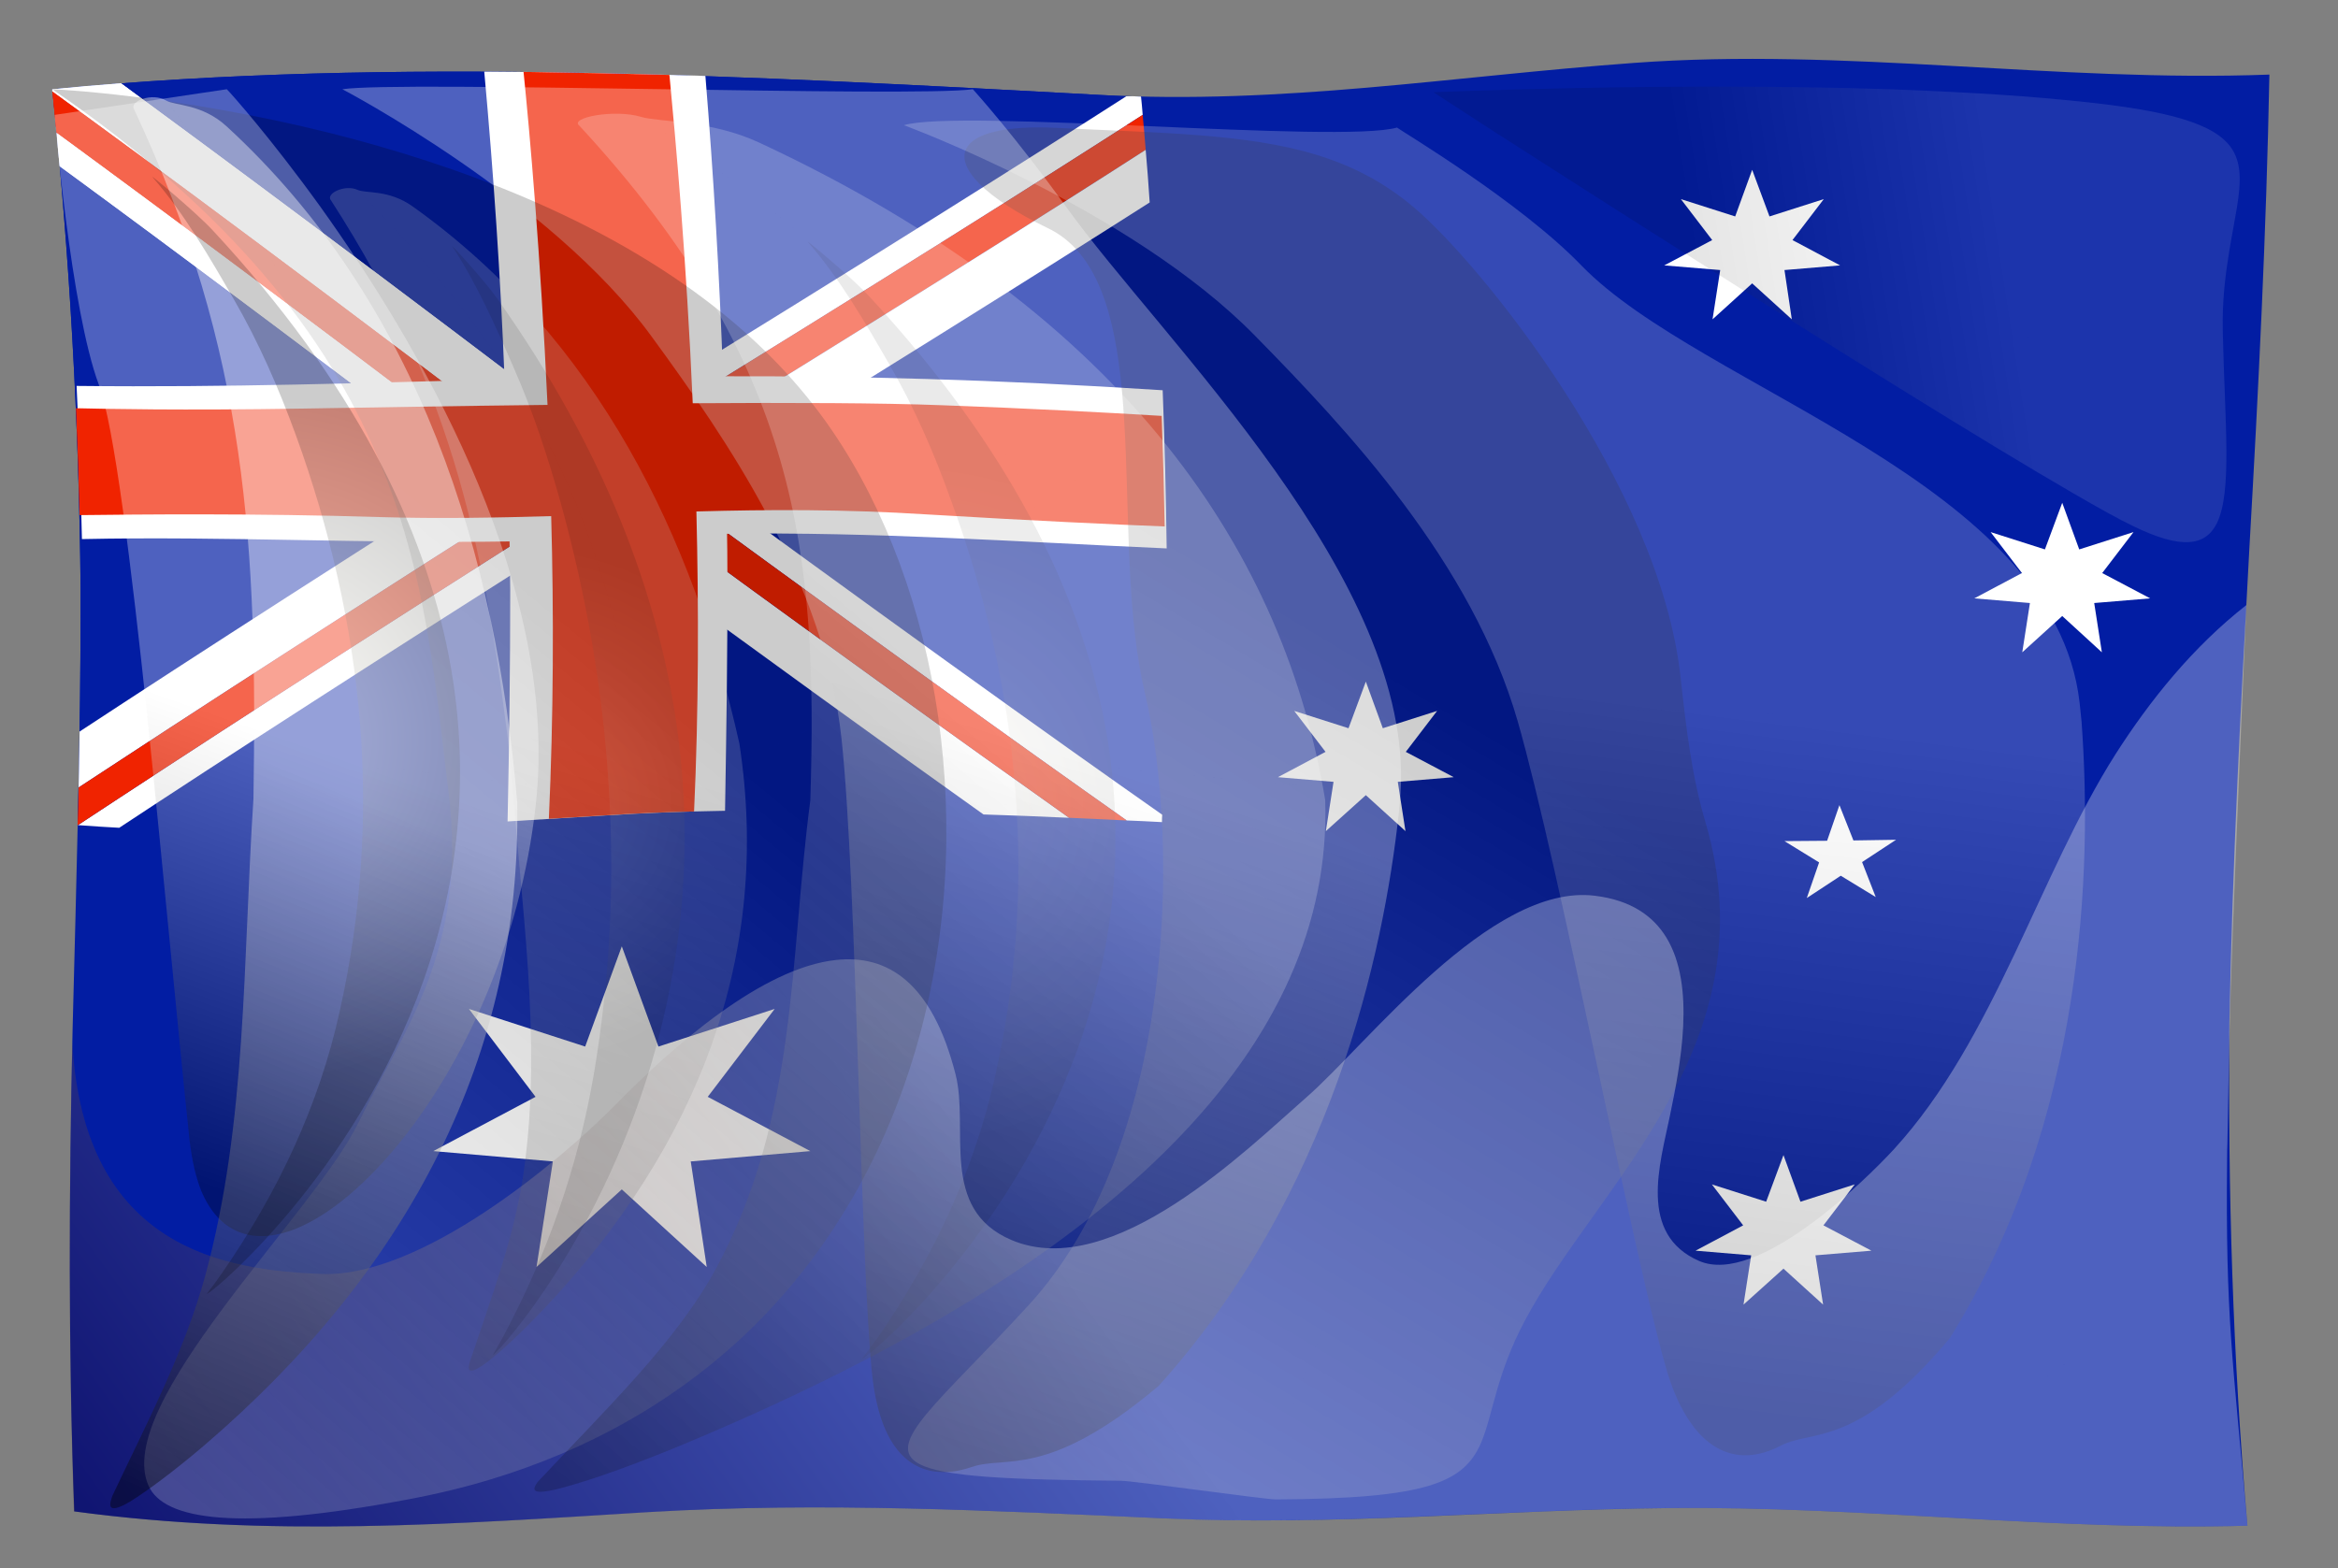 <svg xmlns="http://www.w3.org/2000/svg" viewBox="0 0 702 471" width="702" height="471"><rect x="0" y="0" width="702" height="471" fill="#808080" stroke="none"/><title>1933-ai</title><defs><linearGradient id="g1" x1="277.7" y1="438.4" x2="419.2" y2="201.8" gradientUnits="userSpaceOnUse"><stop offset="0" stop-color="#ffffff"></stop><stop offset="1" stop-color="#000000"></stop></linearGradient><linearGradient id="g2" x1="263.3" y1="426.2" x2="326.8" y2="229.8" gradientUnits="userSpaceOnUse"><stop offset="0" stop-color="#000000"></stop><stop offset="1" stop-color="#ffffff"></stop></linearGradient><linearGradient id="g3" x1="505" y1="423" x2="531.3" y2="215.2" gradientUnits="userSpaceOnUse"><stop offset="0" stop-color="#000000"></stop><stop offset="1" stop-color="#ffffff"></stop></linearGradient><linearGradient id="g4" x1="508" y1="78.5" x2="598.5" y2="64.4" gradientUnits="userSpaceOnUse"><stop offset="0" stop-color="#000000"></stop><stop offset="1" stop-color="#ffffff"></stop></linearGradient><linearGradient id="g5" x1="138.1" y1="407.2" x2="189.9" y2="228.5" gradientUnits="userSpaceOnUse"><stop offset="0" stop-color="#000000"></stop><stop offset="1" stop-color="#ffffff"></stop></linearGradient><radialGradient id="g6" cx="273.2" cy="241.8" r="102.9" gradientUnits="userSpaceOnUse"><stop offset="0" stop-color="#fffde8"></stop><stop offset="1" stop-color="#000000"></stop></radialGradient><linearGradient id="g7" x1="23.6" y1="450.6" x2="249.6" y2="287" gradientUnits="userSpaceOnUse"><stop offset="0" stop-color="#320200"></stop><stop offset="1" stop-color="#ffffff"></stop></linearGradient><linearGradient id="g8" x1="43.8" y1="440.6" x2="221.3" y2="227.2" gradientUnits="userSpaceOnUse"><stop offset="0" stop-color="#ffffff"></stop><stop offset="1" stop-color="#000000"></stop></linearGradient><linearGradient id="g9" x1="58.8" y1="355.3" x2="103.7" y2="228.7" gradientUnits="userSpaceOnUse"><stop offset="0" stop-color="#000000"></stop><stop offset="1" stop-color="#ffffff"></stop></linearGradient><linearGradient id="g10" x1="35.6" y1="445.1" x2="121" y2="245.1" gradientUnits="userSpaceOnUse"><stop offset="0" stop-color="#000000"></stop><stop offset="1" stop-color="#ffffff"></stop></linearGradient><linearGradient id="g11" x1="163.9" y1="441.9" x2="331.2" y2="244.1" gradientUnits="userSpaceOnUse"><stop offset="0" stop-color="#000000"></stop><stop offset="1" stop-color="#ffffff"></stop></linearGradient><radialGradient id="g12" cx="76.4" cy="222.3" r="102.9" gradientUnits="userSpaceOnUse"><stop offset="0" stop-color="#fffde8"></stop><stop offset="1" stop-color="#000000"></stop></radialGradient><radialGradient id="g13" cx="158.9" cy="241.8" r="77.8" gradientUnits="userSpaceOnUse"><stop offset="0" stop-color="#fffde8"></stop><stop offset="1" stop-color="#000000"></stop></radialGradient></defs><style>		.s0 { fill: #021da3 } 		.s1 { fill: #ffffff } 		.s2 { fill: none;stroke: #fffa00;stroke-width: 1.3 } 		.s3 { fill: #ff2600 } 		.s4 { fill: #f02300 } 		.s5 { opacity: .2;mix-blend-mode: multiply;fill: url(#g1) } 		.s6 { opacity: .3;mix-blend-mode: screen;fill: url(#g2) } 		.s7 { opacity: .2;mix-blend-mode: screen;fill: url(#g3) } 		.s8 { opacity: .1;mix-blend-mode: screen;fill: url(#g4) } 		.s9 { mix-blend-mode: screen;fill: url(#g5) } 		.s10 { opacity: .1;mix-blend-mode: screen;fill: url(#g6) } 		.s11 { opacity: .3;mix-blend-mode: multiply;fill: url(#g7) } 		.s12 { opacity: .2;mix-blend-mode: multiply;fill: url(#g8) } 		.s13 { opacity: .3;mix-blend-mode: screen;fill: url(#g9) } 		.s14 { mix-blend-mode: screen;fill: url(#g10) } 		.s15 { mix-blend-mode: screen;fill: url(#g11) } 		.s16 { opacity: .2;mix-blend-mode: screen;fill: url(#g12) } 		.s17 { opacity: .1;mix-blend-mode: screen;fill: url(#g13) } 	</style><g id="Layer 1"><g id="&lt;Group&gt;"><g id="&lt;Group&gt;"><g id="&lt;Group&gt;"><g id="&lt;Group&gt;"><path id="&lt;Path&gt;" class="s0" d="m669.4 306.7c-0.5 50.6 1 101 5.4 151.5-58 1.6-115.4-5.9-173.4-5.3-51 0.5-100.5 5.4-151.7 3.1-51.7-2.3-102.9-5-154.7-1.9-58.6 3.6-114.3 7.7-172.7-0.2-1.8-48.3-1.6-96.6-0.5-144.9 1.1-44.2 2.5-88.3 2.4-132.4-0.5-50.1-3.3-99.9-8.5-149.8 102.8-9.9 211.2-3.9 314.3 1.7 55.2 3 105.9-5.6 160.5-9.6 63.5-4.7 127.2 5.9 190.9 3.5-0.9 47.4-3.3 94.8-6 142.1-2.6 47.4-5.1 94.7-6 142.2z"></path><path id="&lt;Path&gt;" class="s0" d="m23.3 247.8c0.6-23.8 1-47.5 0.9-71.2-0.5-50.1-3.3-99.9-8.5-149.8 102.8-9.9 211.2-3.9 314.3 1.7q6.3 0.4 12.6 0.5c4.4 47.2 6.8 94.4 7.3 141.8 0 25.4-0.4 50.7-1 76.1-56-2.6-111.5-5.5-167.7-2-53.6 3.3-105 6.9-157.9 2.9z"></path><g id="&lt;Group&gt;"><path id="&lt;Path&gt;" class="s1" d="m535.8 81.1l2.2 14.8-11.9-10.8-11.9 10.8 2.3-14.8-16.8-1.4 14.4-7.6-9.4-12.3 16.3 5.2 5.1-14 5.2 14 16.3-5.2-9.4 12.3 14.3 7.6z"></path><path id="&lt;Path&gt;" class="s1" d="m628.8 181.1l2.3 14.8-11.9-10.9-12 10.9 2.3-14.8-16.7-1.4 14.3-7.6-9.4-12.3 16.3 5.2 5.2-14 5.1 14 16.3-5.2-9.4 12.3 14.4 7.6z"></path><path id="&lt;Path&gt;" class="s1" d="m419.7 234.8l2.3 14.8-11.9-10.8-12 10.8 2.3-14.8-16.7-1.4 14.3-7.6-9.4-12.3 16.3 5.2 5.2-14 5.1 14 16.3-5.2-9.4 12.3 14.4 7.6z"></path><path id="&lt;Path&gt;" class="s1" d="m207.4 348.8l4.8 31.7-25.5-23.3-25.6 23.3 4.9-31.7-35.9-3.1 30.7-16.3-20-26.4 34.9 11.3 11-30.1 11 30.1 34.9-11.3-20.1 26.4 30.8 16.3z"></path><path id="&lt;Path&gt;" class="s1" d="m545.1 377l2.3 14.8-11.9-10.8-12 10.8 2.3-14.8-16.7-1.4 14.3-7.6-9.4-12.3 16.3 5.2 5.2-14 5.1 14 16.3-5.2-9.4 12.3 14.4 7.6z"></path><path id="&lt;Path&gt;" class="s1" d="m563.2 269.4l-10.5-6.4-10.2 6.7 3.7-10.7-10.4-6.4 12.8-0.1 3.7-10.7 4.2 10.6 12.8-0.2-10.2 6.7z"></path></g><path id="&lt;Path&gt;" class="s2" d=""></path><g id="&lt;Group&gt;"><path id="&lt;Path&gt;" class="s3" d="m182.5 164.1c-81.7-62.4-134.8-101.7-165.5-124.2-0.5-4.1-0.8-8.3-1.3-12.5 28.7 20.8 82 60.2 167.8 125.6z"></path><path id="&lt;Path&gt;" class="s1" d="m183.5 153c-85.8-65.4-139.1-104.8-167.8-125.6 0-0.2 0-0.4 0-0.6q10.2-1 20.6-1.8c29.4 21.6 77.2 57 148.1 111z"></path><path id="&lt;Path&gt;" class="s1" d="m182.1 173.3c-79.3-60.6-132.1-99.9-164.2-123.4q-0.5-5-0.9-10c30.7 22.5 83.8 61.8 165.5 124.2z"></path></g><g id="&lt;Group&gt;"><path id="&lt;Path&gt;" class="s4" d="m182.5 164.1c-81.7-62.4-134.8-101.7-165.5-124.2-0.5-4.1-0.8-8.3-1.3-12.5 28.7 20.8 82 60.2 167.8 125.6z"></path><path id="&lt;Path&gt;" class="s1" d="m183.5 153c-85.8-65.4-139.1-104.8-167.8-125.6 0-0.2 0-0.4 0-0.6q10.2-1 20.6-1.8c29.4 21.6 77.2 57 148.1 111z"></path><path id="&lt;Path&gt;" class="s1" d="m182.1 173.3c-79.3-60.6-132.1-99.9-164.2-123.4q-0.5-5-0.9-10c30.7 22.5 83.8 61.8 165.5 124.2z"></path></g><g id="&lt;Group&gt;"><path id="&lt;Path&gt;" class="s1" d="m187 123.4c75.5-46.4 123.6-76.8 151.2-94.5 1.4 0 2.9 0 4.4 0.1q0.3 2.8 0.5 5.5c-28.3 18.2-77.9 49.6-156.1 97.6z"></path><path id="&lt;Path&gt;" class="s4" d="m187 132.1c78.2-48 127.8-79.4 156.1-97.6q0.5 5.3 0.9 10.5c-29.8 19.2-80 50.8-157 98.1z"></path><path id="&lt;Path&gt;" class="s1" d="m187 143.1c77-47.3 127.2-78.9 157-98.1q0.7 7.9 1.2 15.8c-32 20.4-82.9 52.4-158.2 98.5z"></path></g><g id="&lt;Group&gt;"><path id="&lt;Path&gt;" class="s1" d="m182.5 124.5c81.2 59.7 134.7 97.9 166.5 120.2q-0.1 1.1-0.1 2.2-5.3-0.3-10.6-0.5c-31.6-22.3-82-58.4-155.8-112.6z"></path><path id="&lt;Path&gt;" class="s1" d="m182.5 145.5c62.4 45.8 107.6 78.2 138.5 100.1q-12.9-0.6-25.7-1c-28.1-20-65.2-46.8-112.8-81.7z"></path><path id="&lt;Path&gt;" class="s4" d="m338.3 246.4q-8.7-0.4-17.3-0.8c-30.9-21.9-76.1-54.3-138.5-100.1v-11.7c73.8 54.2 124.2 90.3 155.8 112.6z"></path></g><g id="&lt;Group&gt;"><path id="&lt;Path&gt;" class="s1" d="m178.5 156.8c-66.2 41.9-112.4 71.8-142.7 91.8-4.1-0.2-8.2-0.5-12.4-0.8 30.8-20.3 80.6-52.7 155.1-99.8z"></path><path id="&lt;Path&gt;" class="s1" d="m178.5 136.9c-72.9 46.1-122.8 78.5-154.9 99.6q0.1-8.4 0.3-16.8c33.8-22.2 83.9-54.5 154.6-99.2z"></path><path id="&lt;Path&gt;" class="s4" d="m178.5 148c-74.5 47.1-124.3 79.5-155.1 99.8q0 0-0.1 0 0.2-5.6 0.3-11.3c32.1-21.1 82-53.5 154.9-99.6z"></path></g><g id="&lt;Group&gt;"><path id="&lt;Path&gt;" class="s1" d="m218.3 160.3q0.1 5.2 0.1 10.4c0.1 24.3-0.3 48.5-0.7 72.8-12 0.2-23.9 0.6-35.9 1.4-9.9 0.6-19.6 1.2-29.4 1.8 0.5-23.2 0.8-46.5 0.8-69.7q-0.1-7.2-0.2-14.4c-42.7 0.7-85.2-1.6-128.4-0.7q-0.5-23.1-1.6-46c45.9 0.5 86.2-0.9 128.5-2-1.2-30.8-3.3-61.6-6.1-92.4 22.1 0.1 44.3 0.6 66.4 1.3q3.7 45.1 5.3 90.2c38.6-0.1 81.1 0.9 132 4.2q0.9 23.7 1.2 47.5c-45-2-87.8-5-132-4.4z"></path><path id="&lt;Path&gt;" class="s4" d="m349.7 158.1c-15.6-0.6-39.3-1.7-71.2-3.6-25.1-1.6-47.8-1.5-69.4-0.9 0.7 28.8 0.7 59.7-0.7 90.1-9.1 0.2-18.1 0.6-27.2 1.2q-8.2 0.5-16.4 1c1.4-30.7 1.5-61.8 0.7-90.9-16.9 0.5-33.7 0.8-51.1 0.3-38-1.2-73.4-0.8-90.5-0.6q-0.4-16.1-1.1-32.1c9.1 0.2 31.1 0.7 68.4 0.1 19.5-0.3 45.8-0.8 73.2-1.1-2.1-45.3-5.4-82.4-7.2-100q21.9 0.3 43.8 0.9c1.8 18.8 5.1 54.9 7 98.6 29.4-0.2 56.8-0.1 74.9 0.6 25.1 0.9 49.6 2.2 65.9 3.2q0.6 16.6 0.9 33.2z"></path></g></g><g id="&lt;Group&gt;"><path id="&lt;Mesh&gt;" class="s5" d="m340.8 190.7c9.5-5.7 28.8-2.2 32-1.1 7.3 2.8 25.4 0.4 46.7 10.5 2.8 24.1 14 38.6 20.6 52.2 6.4 13.3 10.2 25.3 8 41.6-2 15.3-9.3 34.2-25.1 60.2-10.5 17.2-37.8 57.3-40 96.2-3.2 0-42.9-5.6-46.4-5.6-34.9-0.3-53.4-1.3-60.5-5-11.3-5.9 6.4-18.9 32.9-47.9 43.1-47.1 45.9-137.2 34.6-184.4-1.2-5.2-2.1-10.8-2.8-16.7zm-50.7-146c2.2-4.5 11.2-7.1 27.3-6.3 15.9 0.8 29.9 1.2 42.4 2.2 6.8 13.4 28.2 39.5 54.6 64.5 52.7 57.3-0.6 46.1 5.1 95-21.3-10.1-39.4-7.7-46.7-10.5-3.2-1.1-22.5-4.6-32 1.1-5.5-46.5 3.8-107.8-26.2-122.2-18.9-9.1-27.3-18.1-24.5-23.8zm129.4 155.4c21.6-4 52.3-0.9 85.1 3.2 1.7 15.4 3.3 29.5 7.5 43.7 19.7 67.1-32.8 109-54.3 149.7-8.6 16.2-9.5 28.1-13.1 36.6-5.2 11.9-15.9 16.8-61.7 17 2.2-38.9 29.5-79 40-96.2 15.8-26 23.1-44.9 25.1-60.2 2.2-16.3-1.6-28.3-8-41.6-6.6-13.6-17.8-28.1-20.6-52.2zm-59.7-159.5c26.6 2.1 46.6 6.5 64.4 21.4 20.7 17.3 74.1 83.9 80.4 141.3-32.8-4.1-63.5-7.2-85.1-3.2-5.7-48.9 47.6-37.7-5.1-95-26.4-25-47.8-51.1-54.6-64.5z"></path><path id="&lt;Mesh&gt;" class="s6" d="m265.5 428.5c-1.7-4.1-2.9-9.2-3.6-15.3-3.6-34.1-4.6-147.8-9.2-191.1 37.5-0.9 59.1 5.6 76.9 8-0.1 25.1-7.9 70.7-16.6 114.5-7.6 38-18 74.4-21 95.9-11.5 4-21.3 0.7-26.5-12zm26.5 12c3-21.5 13.4-57.9 21-95.9 8.7-43.8 16.5-89.4 16.6-114.5 14.4 1.7 70 6.5 90.9 8.4q-0.2 2.9-0.5 5.7c-4.6 42.4-20.2 114.3-72.1 172-33.3 28.1-45.9 20.9-55.9 24.3zm-39.3-218.4c-5-47.5-34.6-90.3-57.1-121.1-30.1-41.4-92.8-74.2-92.8-74.2 17.2-2.6 171.6 2.5 189.3 0q0 0 0.1 0.1c5.3 13.4 14.1 57 23.2 85.5 8.5 27.7 15.1 71.8 14.2 117.7-17.8-2.4-39.4-8.9-76.9-8zm76.9 8c0.9-45.9-5.7-90-14.2-117.7-9.1-28.5-17.9-72.1-23.2-85.5 1 1.1 12.9 14.4 27.9 35.2 29 40.4 104.7 111.9 100.4 176.4-20.9-1.9-76.5-6.7-90.9-8.4z"></path><path id="&lt;Mesh&gt;" class="s7" d="m506.4 425.4c-2.4-3.9-4.6-8.9-6.3-15.1-9.9-34.3-31.9-150.1-44.4-193.7 36.8-5.9 59.3-2.2 77.3-2.2 4.6 25.7 5.4 73.2 4.8 119.1-0.5 39.7-4 78.2-3 100.6-10.6 5.6-20.9 3.5-28.4-8.7zm28.4 8.7c-1-22.4 2.5-60.9 3-100.6 0.6-45.9-0.2-93.4-4.8-119.1 14.6-0.2 70.5-2.8 91.4-3.5q0.3 2.9 0.6 5.8c3.2 43.8 1.2 119.3-39.5 185.1-27.7 33.2-41.4 27.5-50.7 32.3zm-79.1-217.5c-13.8-47.8-51-87.4-78.9-115.8-37.4-38.2-105.4-63.2-105.4-63.2 16.6-5 131.1 5.6 148.1 0.7q0 0 0.1 0.1c-7.4 17.4 2.4 60.5 27.9 81.8 24.5 20.7 77.9 47.3 85.5 94.2-18 0-40.5-3.7-77.3 2.2zm77.3-2.2c-7.6-46.9-61-73.5-85.5-94.2-25.5-21.3-35.3-64.4-27.9-81.8 1.2 1 36.7 22.1 55.3 41.4 36.1 37.2 141.8 64.7 149.5 131.1-20.9 0.7-76.8 3.3-91.4 3.5z"></path><path id="&lt;Mesh&gt;" class="s8" d="m447.8 39c83.6 7.4 118.2 33.2 154 25 1.1 4.8 1.1 8.7 0.4 12.1-3.5 15.5 15.9 29.6 19.9 71.8-27.1-15.7-72.7-44.2-112.5-69.5-24.7-15.6-47.1-30-61.8-39.4zm-17.4-11.3c0 0 69.8-3.1 137.1-0.9 13.4 8.6 29.1 14.2 34.3 37.2-35.8 8.2-70.4-17.6-154-25-10.8-7-17.4-11.3-17.4-11.3zm171.4 36.3c16.3-3.7 28.1 0.8 39.7 5.7 8 3.6 18 9.2 27.8 6-1.1 6.8-2.1 14.6-1.9 23.7 0.6 27.5 2.9 48.3-1.8 57.8-3.5 6.9-10.7 7.8-25.1 0.8-4.2-2-10.5-5.5-18.4-10.1-4-42.2-23.4-56.3-19.9-71.8 0.7-3.4 0.7-7.3-0.4-12.1zm-34.3-37.2c18.1 0.7 35.9 1.6 52.2 3.2 20.5 1.9 33.3 4.3 41.3 7.8 16.2 7 11.5 18.2 8.3 37.9-9.8 3.2-19.8-2.4-27.8-6-11.6-4.9-23.4-9.4-39.7-5.7-5.2-23-20.9-28.6-34.3-37.2z"></path><g id="&lt;Group&gt;" style="opacity: .2"><path id="&lt;Mesh&gt;" class="s9" d="m153.5 230.4c33.3-3.4 32-0.3 39.7-1.6 7 65.5-3.7 126.1-47.1 180.4-6.1 4.5-5.5 1.7-5.1 0 6.5-19.5 13.6-38 16.3-57.6 5.6-39.8-1-80-3.8-121.2zm-54.1-170.2c-1.8-2 4.1-4.9 7.9-3.2 59.4 59.9 75.1 106.8 85.9 171.8-7.7 1.3-6.4-1.8-39.7 1.6-7.5-63.2-16.5-112-54.1-170.2zm93.8 168.6c7.6-1.4 14.5-1.4 28.8-5.5 9.7 63.4-12.1 120.5-58.7 169.8-7.1 7.5-13.2 13.1-17.2 16.1 43.4-54.3 54.1-114.9 47.1-180.4zm-85.9-171.8c2.5 1.2 9.3-0.2 16.6 5 55.6 39.6 84.4 99.8 98.1 161.3-14.3 4.1-21.2 4.1-28.8 5.5-10.8-65-26.5-111.9-85.9-171.8z"></path></g><path id="&lt;Path&gt;" class="s10" d="m260.7 88.7c-5.3-5.7-19.2-17.2-18.1-16 9.6 11 17.2 24.2 24.3 36.5 7.6 13.1 13.6 26.9 18.6 40.9 10.3 28 17 57.2 19.3 86.5 2.4 29.1 0.4 58-6 86.6-6.3 28.2-18.5 54.4-35.6 79-1.4 1.9-2.8 3.8-4.3 5.7-4.2 5.7 171.9-135.9 1.8-319.2z"></path><path id="&lt;Mesh&gt;" class="s11" d="m20.9 374c0.7 38.8 24.4 80.7 68.8 69.3 18.9-4.9 37.3-14 56-23.1 23.2-11.3 46.7-27.9 70.5-30-8.4 31.1-15 47.2-9.4 63.3q-5.9 0.3-11.8 0.7c-58.5 3.5-114.3 7.6-172.8-0.3-0.9-26.6-1.3-53.2-1.3-79.9zm0.8-61.2c3.3 62.8 46.5 68.6 74.8 69.8 29.6 1.2 70.9-33.3 87.8-50.3 18.2-18.6 44.6-41.6 66.7-44-16.1 49.9-31 88.1-34.8 101.9-23.8 2.1-47.3 18.7-70.5 30-18.7 9.1-37.1 18.2-56 23.1-44.4 11.4-68.1-30.5-68.8-69.3 0.1-20.4 0.3-40.8 0.8-61.2zm194.5 77.4c28.6-2.4 37.7 24.3 52.8 41.8 19.2 22.2 55 11.9 75 3.4 22.5-9.6 41.9-21.4 57.6-35.6 11-10 23.1-21.9 30.1-21-4.8 26.9-11.2 61 2.8 76.3-28.1 1.2-56.2 2.2-84.8 0.9-47.8-2.1-95.1-4.6-142.9-2.5-5.6-16.1 1-32.2 9.4-63.3zm34.8-101.9c15.5-1.7 28.9 6.8 35.9 34.3 4.2 16.3-5.1 40.5 16.8 49.8 30.3 12.9 71.1-27.6 88.5-42.8 18.3-15.9 55.3-64.4 86.6-60.6 10.8 1.3 17.5 6 21.5 12.5-38.6 48.6-64.9 76.4-68.6 97.3-7-0.9-19.1 11-30.1 21-15.7 14.2-35.1 26-57.6 35.6-20 8.5-55.8 18.8-75-3.4-15.1-17.5-24.2-44.2-52.8-41.8 3.8-13.8 18.7-52 34.8-101.9zm180.7 90.5c4.2 0.7 8.3 2.2 12.2 4.9 7.1 4.9 11.6 12 16.4 19.2 5.2 7.7 8.1 19.2 16.5 26.7 19.5 17.1 62.9 7.8 81.1 4.8 65.2-10.7 97.6-52.8 110.9-91.3q-0.1 2.4-0.1 4.8c-0.5 48.2 1.7 59.8 6.1 110.3-58 1.6-115.4-5.9-173.4-5.3-22.5 0.2-44.7 1.3-66.9 2.2-14-15.3-7.6-49.4-2.8-76.3zm68.6-97.3c9 14.7 4.2 38.6 1.1 53.6-3 14.6-9.6 35.6 8.8 43.6 17.4 7.5 49.6-23.9 58.5-33.6 30.1-32.9 43.7-82.7 66.5-118.6 10.3-16.1 23.1-32.1 39.3-44.8-5.7 131.3-4.9 121.4-5.7 161.4-13.3 38.5-45.7 80.6-110.9 91.3-18.2 3-61.6 12.3-81.1-4.8-8.4-7.5-11.3-19-16.5-26.7-4.8-7.2-9.3-14.3-16.4-19.2-3.9-2.7-8-4.2-12.2-4.9 3.7-20.9 30-48.7 68.6-97.3z"></path><path id="&lt;Mesh&gt;" class="s12" d="m122.5 450.3c-51.3 9.7-73.3 6.2-77.9-4.1-10.9-24.4 49.6-81.6 62.9-108.8 13.8-28.2 33-52.3 27.2-99.4 7.2-9.8 71.9-37.8 83.3-17.2 3 5.7 5.2 8.3 8.6 6.4 4.8 31.8 17.9 54 15.7 69.6-4.2 24-53.1 90.5-95 147.5-7.9 2.4-16.2 4.4-24.8 6zm24.8-6c41.9-57 90.8-123.5 95-147.5 2.2-15.6-10.9-37.8-15.7-69.6 18.1-9.9 36.2-17.9 55.1-11.9 9.4 65.6-7.7 139.9-60.9 188.2-19.5 17.6-43.8 31.8-73.5 40.8zm70.7-223.5c-11.4-20.6-76.1 7.4-83.3 17.2-7.8-63.3-9.9-136.3-119-211.2 0 0 37.3 1.6 83.6 13.2 64.6 46.5 116.5 114.5 127.3 187.2-3.4 1.9-5.6-0.7-8.6-6.4zm8.6 6.4c-10.8-72.7-62.7-140.7-127.3-187.2 37.7 9.5 81.5 25.5 115.8 52.6 13.3 10.5 25.2 22.7 34.8 36.8 16.2 23.8 27.2 53.8 31.8 85.9-18.9-6-37 2-55.1 11.9z"></path><path id="&lt;Mesh&gt;" class="s13" d="m60.4 357.6c-1.6-4.1-2.8-9.2-3.5-15.3-3.6-34.1-8-82.1-12.5-125.5 19.2 10.1 39.4 12.1 61.2 13.3 0 25.1-2.4 50.3-6.1 75.2-3.2 21.6-9.5 42.8-12.5 64.4-11.5 3.9-21.3 0.5-26.6-12.1zm26.6 12.1c3-21.6 9.3-42.8 12.5-64.4 3.7-24.9 6.1-50.1 6.1-75.2 14.6 0.6 34.9 3.7 55.8 5.6q-0.2 2.9-0.5 5.7c-4.6 42.3-22.4 79.5-42 103.1-10.7 12.9-22 21.8-31.9 25.2zm-42.6-152.9c-5-47.5-10.2-89.3-14.7-101.2-8.5-22.7-13.3-81.1-13.3-81.1q25.9-3.9 51.7-7.7 0 0 0.1 0.1c5.4 13.4 14.2 57 23.3 85.5 8.5 27.7 15 71.8 14.1 117.7-21.8-1.2-42-3.2-61.2-13.3zm61.2 13.3c0.9-45.9-5.6-90-14.1-117.7-9.1-28.5-17.9-72.1-23.3-85.5 1.1 1.1 13 14.4 28 35.2 28.9 40.4 69.5 109.1 65.2 173.6-20.9-1.9-41.2-5-55.8-5.6z"></path><g id="&lt;Group&gt;" style="opacity: .4"><path id="&lt;Mesh&gt;" class="s14" d="m76.1 239.9c38.9 0 36.1 4.7 45.3 4.2-2.2 78-24 148.1-82.4 206.9-7.7 4.5-5.9 0.1-5.2-1.9 10.5-22.2 21.6-43.2 27.8-65.9 12.6-46.2 11.3-94.3 14.5-143.3zm-35.8-207c-1.7-2.5 5.5-5.2 9.6-2.7 59 77.7 69.2 136 71.5 213.9-9.2 0.5-6.4-4.2-45.3-4.2 1.2-75.3-1.6-133.9-35.8-207zm81.1 211.2c8.9-0.7 16.8 0 33.9-3.1 1.3 75.9-32.7 140.6-94 193.1-9.4 8-17.3 13.8-22.3 16.9 58.4-58.8 80.2-128.9 82.4-206.9zm-71.5-213.9c2.7 1.6 10.7 0.9 18.2 7.8 58 53.3 81 129 87.2 203-17.1 3.1-25 2.4-33.9 3.1-2.3-77.9-12.5-136.2-71.5-213.9z"></path></g><g id="&lt;Group&gt;" style="opacity: .2"><path id="&lt;Mesh&gt;" class="s15" d="m243.3 240.4c75.2 0 71.2 3.4 88.9 2.9-4.3 76.3-46.4 144.9-159.5 202.4-14.8 4.5-12.6 1.4-11.3-0.6 20.3-21.7 41.8-42.2 53.8-64.5 24.3-45.2 21.8-92.3 28.1-140.2zm-69.3-202.6c-3.3-2.5 10.6-5.1 18.5-2.7 114.2 76.1 135.2 131.9 139.7 208.2-17.7 0.5-13.7-2.9-88.9-2.9 2.3-73.7-3.2-131.1-69.3-202.6zm158.2 205.5c17.2-0.8 32.6 0 65.7-3 2.4 74.2-63.2 137.5-182 188.9-18.1 7.9-33.3 13.6-43.2 16.5 113.1-57.5 155.2-126.1 159.5-202.4zm-139.7-208.2c5.3 1.6 20.7 0.9 35.4 7.7 112.1 52.2 158 125 170 197.5-33.1 3-48.5 2.2-65.7 3-4.5-76.3-25.5-132.1-139.7-208.2z"></path></g><path id="&lt;Path&gt;" class="s16" d="m63.9 69.2c-5.3-5.7-19.2-17.2-18.1-16 9.6 11 17.2 24.2 24.3 36.5 7.6 13.1 13.6 26.9 18.7 40.9 10.2 28 16.9 57.2 19.3 86.5 2.3 29.1 0.3 58-6.1 86.6-6.2 28.2-18.5 54.4-35.6 79q-2 2.9-4.2 5.7c-4.3 5.7 171.8-135.9 1.7-319.2z"></path><path id="&lt;Path&gt;" class="s17" d="m149.4 89.8c-4-5.7-14.5-17.1-13.6-15.8 7.2 10.9 13 23.9 18.3 36.1 5.8 13.1 10.3 26.8 14.2 40.7 7.7 27.8 12.8 56.8 14.5 85.9 1.8 28.8 0.3 57.5-4.5 85.9-4.8 28-14 54-27 78.4-1 1.9-2.1 3.8-3.2 5.7-3.2 5.6 130-134.9 1.3-316.9z"></path></g></g></g></g></g></svg>